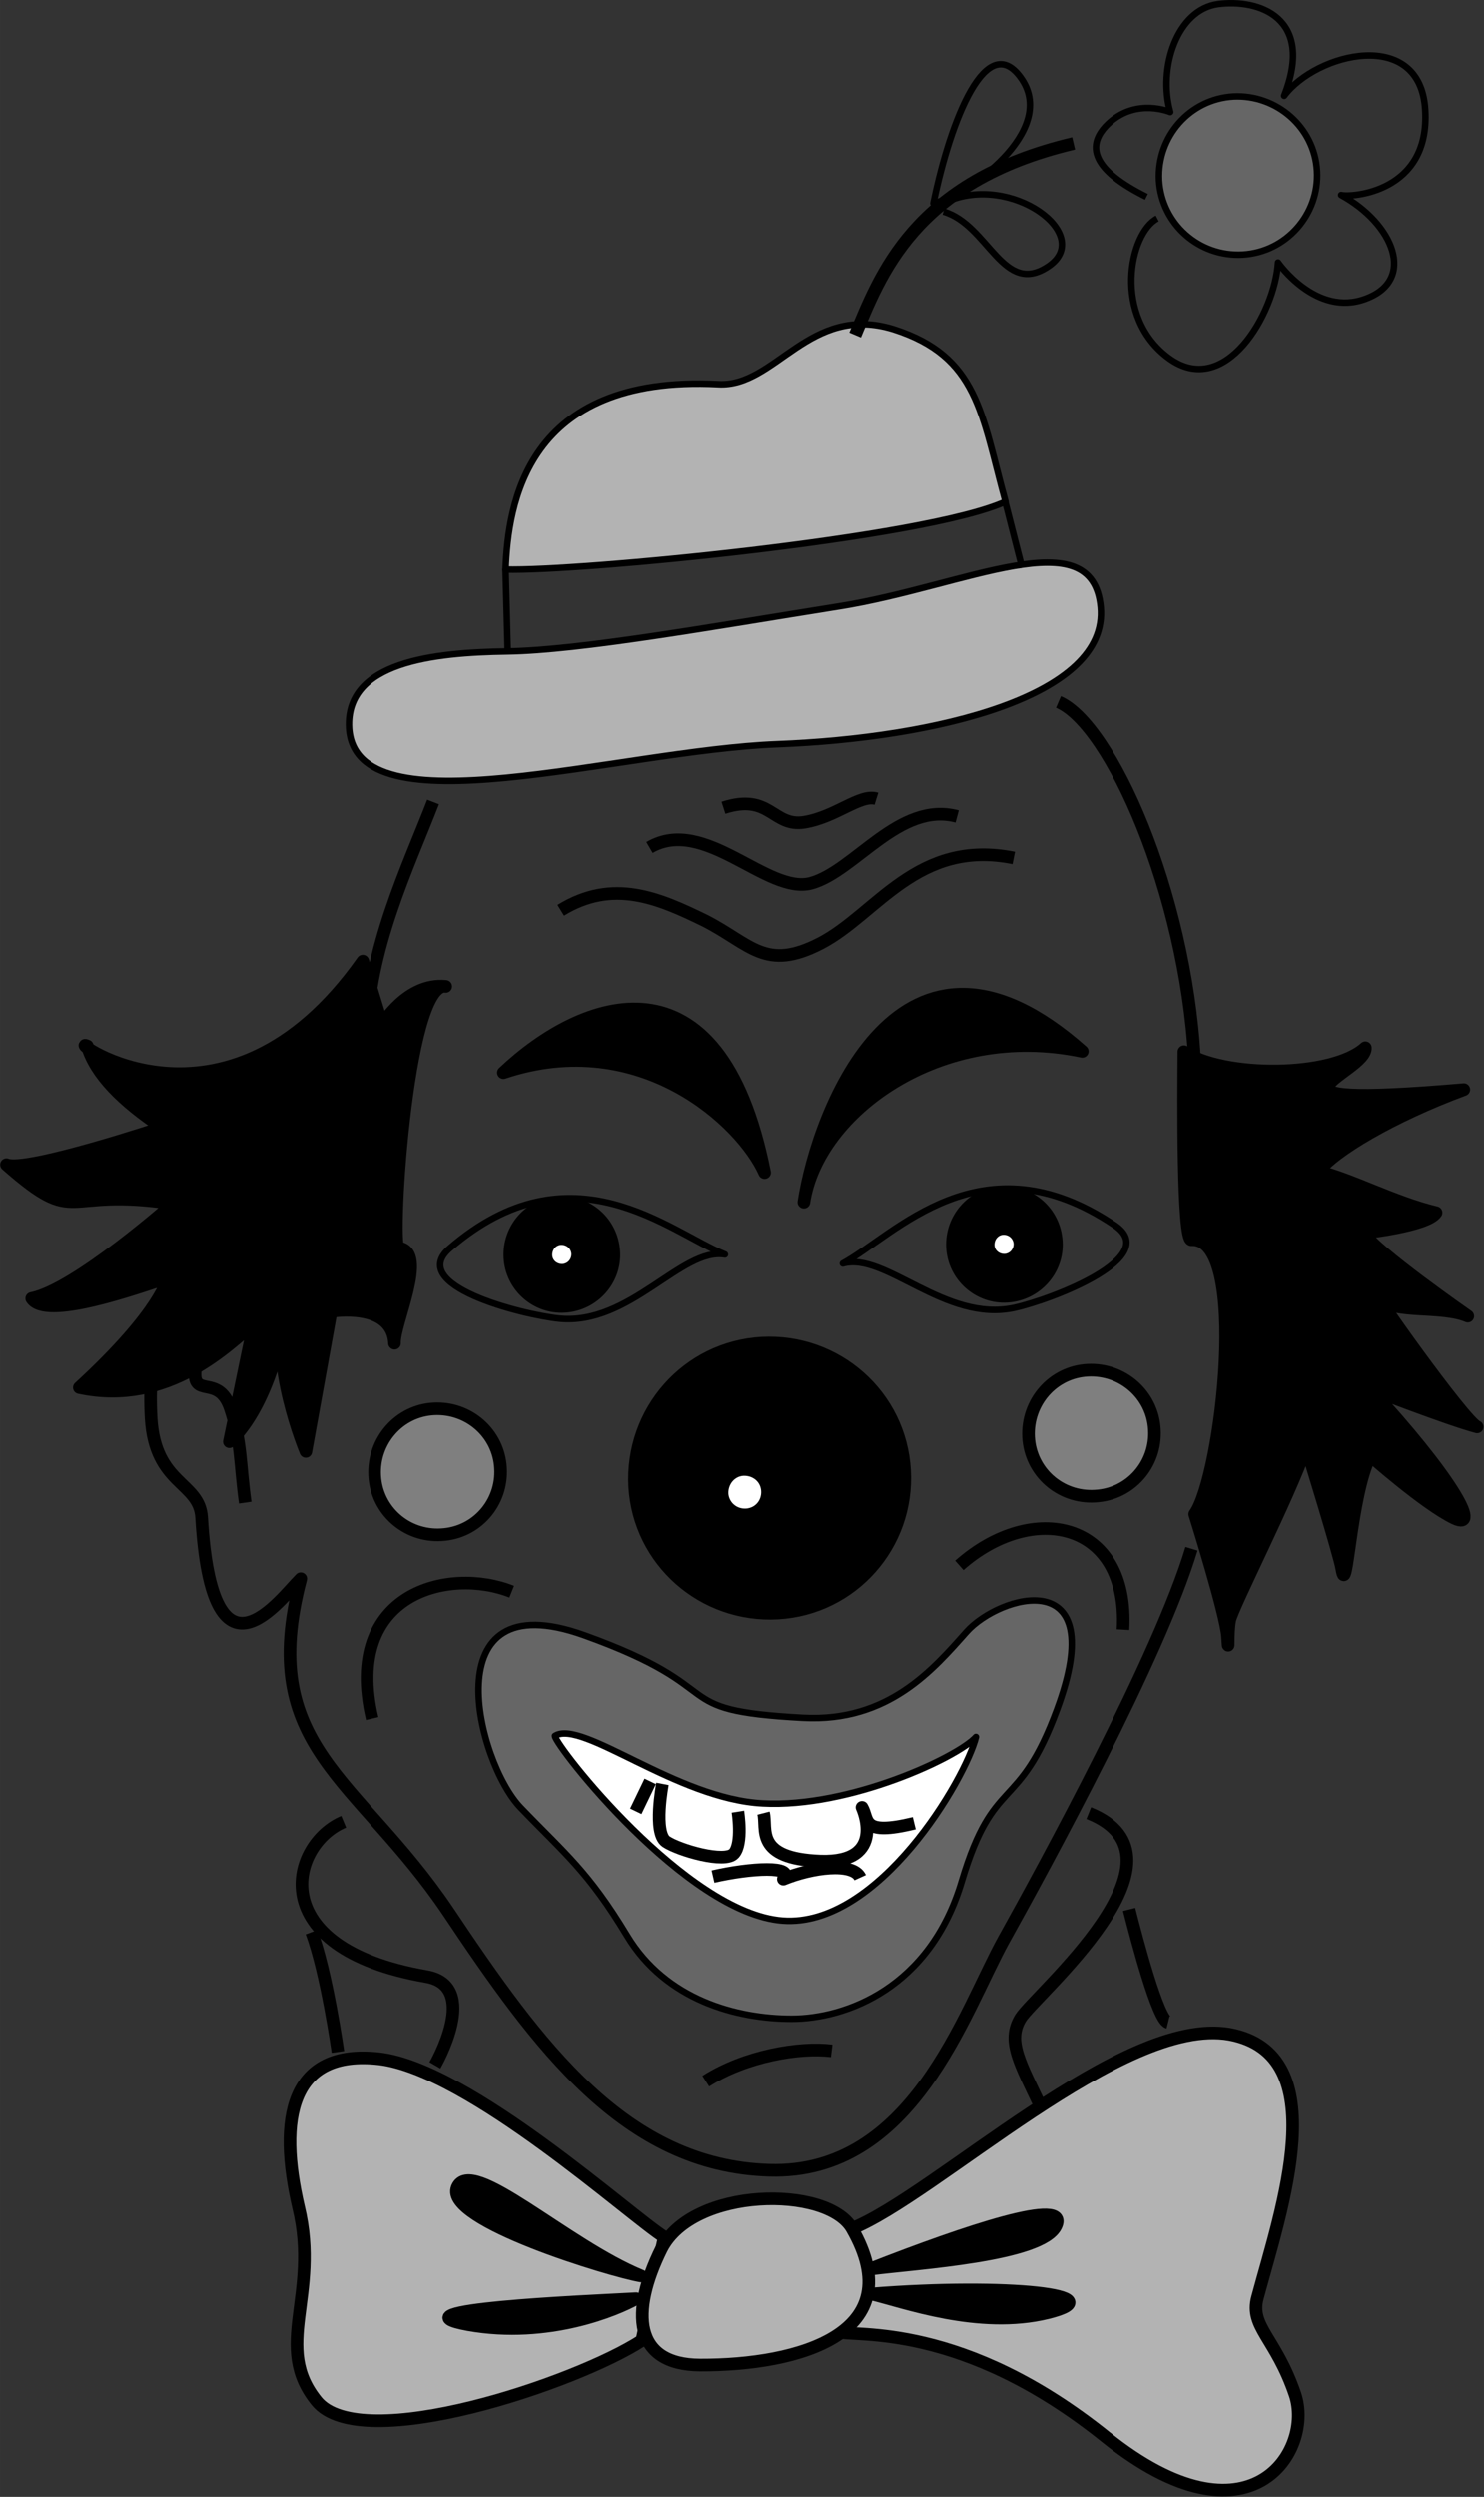 <svg xmlns="http://www.w3.org/2000/svg" xml:space="preserve" width="155.528" height="261.522" fill-rule="evenodd" stroke-linejoin="round" stroke-width="28.222" preserveAspectRatio="xMidYMid" version="1.2" viewBox="0 0 4115 6919.441"><rect x="0" y="0" width="4115" height="6919.441" fill="#333333" stroke="none"/><defs class="ClipPathGroup"><clipPath id="a" clipPathUnits="userSpaceOnUse"><path d="M0 0h21590v27940H0z"/></clipPath></defs><g class="SlideGroup"><g class="Slide" clip-path="url(#a)" transform="translate(-7355 -9401.56)"><g class="Page"><g class="Group"><g class="com.sun.star.drawing.ClosedBezierShape"><path fill="none" d="M9662 15017h1312v1304H9662z" class="BoundingBox"/><path fill="#b3b3b3" d="M9716 15578c233-93 752-591 1048-539 295 54 144 485 78 730-22 81 51 112 104 268s-124 440-524 119c-399-321-697-277-742-292z"/><path fill="none" stroke="#000" stroke-width="35" d="M9716 15578c233-93 752-591 1048-539 295 54 144 485 78 730-22 81 51 112 104 268s-124 440-524 119c-399-321-697-277-742-292z"/></g><g class="com.sun.star.drawing.ClosedBezierShape"><path fill="none" d="M8141 15086h1075v1043H8141z" class="BoundingBox"/><path fill="#b3b3b3" d="M9197 15601c-91-56-540-464-790-494-248-28-281 167-224 412 59 244-73 385 50 537s723-51 902-168z"/><path fill="none" stroke="#000" stroke-width="35" d="M9197 15601c-91-56-540-464-790-494-248-28-281 167-224 412 59 244-73 385 50 537s723-51 902-168z"/></g><g class="com.sun.star.drawing.ClosedBezierShape"><path fill="none" d="M9749 15522h557v187h-557z" class="BoundingBox"/><path d="M9767 15690c268-105 555-201 516-120-40 83-384 103-516 120z"/><path fill="none" stroke="#000" stroke-width="35" d="M9767 15690c268-105 555-201 516-120-40 83-384 103-516 120z"/></g><g class="com.sun.star.drawing.ClosedBezierShape"><path fill="none" d="M9753 15730h585v115h-585z" class="BoundingBox"/><path d="M9771 15759c379-30 681 4 489 52-191 47-400-31-489-52z"/><path fill="none" stroke="#000" stroke-width="35" d="M9771 15759c379-30 681 4 489 52-191 47-400-31-489-52z"/></g><g class="com.sun.star.drawing.ClosedBezierShape"><path fill="none" d="M8603 15427h549v301h-549z" class="BoundingBox"/><path d="M9133 15709c-208-85-471-335-510-245-38 91 430 232 510 245z"/><path fill="none" stroke="#000" stroke-width="35" d="M9133 15709c-208-85-471-335-510-245-38 91 430 232 510 245z"/></g><g class="Group"><g class="com.sun.star.drawing.ClosedBezierShape"><path fill="none" d="M9096 13105h786v786h-786z" class="BoundingBox"/><path d="M9467 13124c-207 12-363 189-352 397 12 206 189 363 397 351 206-12 363-189 351-396s-189-363-396-352z"/><path fill="none" stroke="#000" stroke-width="35" d="M9467 13124c-207 12-363 189-352 397 12 206 189 363 397 351 206-12 363-189 351-396s-189-363-396-352z"/></g></g><g class="Group"><g class="com.sun.star.drawing.ClosedBezierShape"><path fill="none" d="M9339 13456h163v163h-163z" class="BoundingBox"/><path fill="#fff" d="M9416 13474c-35 2-60 32-59 67 2 35 32 61 67 59s61-31 59-67c-2-35-31-60-67-59z"/><path fill="none" stroke="#000" stroke-width="35" d="M9416 13474c-35 2-60 32-59 67 2 35 32 61 67 59s61-31 59-67c-2-35-31-60-67-59z"/></g></g><g class="Group"><g class="com.sun.star.drawing.ClosedBezierShape"><path fill="none" d="M10189 13181h387v387h-387z" class="BoundingBox"/><path fill="#7f7f7f" d="M10371 13199c-96 5-169 88-164 185s88 170 185 164c97-5 170-88 164-185-5-96-88-169-185-164z"/><path fill="none" stroke="#000" stroke-width="35" d="M10371 13199c-96 5-169 88-164 185s88 170 185 164c97-5 170-88 164-185-5-96-88-169-185-164z"/></g></g><g class="Group"><g class="com.sun.star.drawing.ClosedBezierShape"><path fill="none" d="M8376 13288h387v387h-387z" class="BoundingBox"/><path fill="#7f7f7f" d="M8558 13306c-96 5-169 88-164 185s88 170 185 164c97-5 170-88 164-185-5-96-88-169-185-164z"/><path fill="none" stroke="#000" stroke-width="35" d="M8558 13306c-96 5-169 88-164 185s88 170 185 164c97-5 170-88 164-185-5-96-88-169-185-164z"/></g></g><g class="com.sun.star.drawing.ClosedBezierShape"><path fill="none" d="M8748 10291h1405v700H8748z" class="BoundingBox"/><path fill="#b3b3b3" d="M10143 10792c-67-244-76-403-310-478-235-73-328 162-487 152-534-27-582 336-589 514 194 6 1163-86 1386-188z"/><path fill="none" stroke="#000" stroke-width="18" d="M10143 10792c-67-244-76-403-310-478-235-73-328 162-487 152-534-27-582 336-589 514 194 6 1163-86 1386-188z"/></g><g class="com.sun.star.drawing.ClosedBezierShape"><path fill="none" d="M8313 10951h2106v625H8313z" class="BoundingBox"/><path fill="#b3b3b3" d="M8323 11419c-10-184 235-209 438-212s570-69 921-125c350-56 702-243 725 2 23 247-456 363-897 380s-1170 246-1187-45z"/><path fill="none" stroke="#000" stroke-width="18" d="M8323 11419c-10-184 235-209 438-212s570-69 921-125c350-56 702-243 725 2 23 247-456 363-897 380s-1170 246-1187-45z"/></g><g fill="none" class="com.sun.star.drawing.LineShape"><path d="M8748 10969h25v249h-25z" class="BoundingBox"/><path stroke="#000" stroke-width="18" d="m8757 10978 6 230"/></g><g fill="none" class="com.sun.star.drawing.LineShape"><path d="M10133 10782h66v203h-66z" class="BoundingBox"/><path stroke="#000" stroke-width="18" d="m10142 10791 47 184"/></g><g class="Group"><g class="com.sun.star.drawing.ClosedBezierShape"><path fill="none" d="M10559 9660h459v458h-459z" class="BoundingBox"/><path fill="#666" d="M10775 9669c-121 7-212 111-206 232 7 121 111 213 232 206s213-112 206-232c-7-121-112-212-232-206z"/><path fill="none" stroke="#000" stroke-width="18" d="M10775 9669c-121 7-212 111-206 232 7 121 111 213 232 206s213-112 206-232c-7-121-112-212-232-206z"/></g></g><g fill="none" class="com.sun.star.drawing.OpenBezierShape"><path d="M10384 9402h934v1033h-934z" class="BoundingBox"/><path stroke="#000" stroke-width="18" d="M10534 9947c-145-72-175-141-101-207 76-67 167-28 167-28-34-121 18-283 132-299 114-15 269 37 184 254 90-120 378-190 391 39 14 230-207 243-233 236 146 80 208 235 69 287-138 53-244-100-244-100-9 142-147 379-303 265-157-115-109-347-32-387"/></g><g fill="none" class="com.sun.star.drawing.ClosedBezierShape"><path d="M9933 9571h288v405h-288z" class="BoundingBox"/><path stroke="#000" stroke-width="18" d="M9943 9965c48-233 149-488 246-343 96 145-151 320-246 343z"/></g><g fill="none" class="com.sun.star.drawing.OpenBezierShape"><path d="M9962 9931h348v240h-348z" class="BoundingBox"/><path stroke="#000" stroke-width="18" d="M9971 9988c125 36 165 238 292 151s-104-259-285-178"/></g><g fill="none" class="com.sun.star.drawing.OpenBezierShape"><path d="M9708 9781h643v568h-643z" class="BoundingBox"/><path stroke="#000" stroke-width="35" d="M9726 10330c69-163 161-426 606-531"/></g><g fill="none" class="com.sun.star.drawing.OpenBezierShape"><path d="M9343 11595h461v105h-461z" class="BoundingBox"/><path stroke="#000" stroke-width="35" d="M9361 11640c130-42 136 54 224 40 87-14 155-79 200-65"/></g><g fill="none" class="com.sun.star.drawing.OpenBezierShape"><path d="M9138 11640h890v232h-890z" class="BoundingBox"/><path stroke="#000" stroke-width="35" d="M9156 11750c153-89 326 132 448 99 122-34 244-228 405-185"/></g><g fill="none" class="com.sun.star.drawing.OpenBezierShape"><path d="M8892 11752h1293v316H8892z" class="BoundingBox"/><path stroke="#000" stroke-width="35" d="M8910 11924c145-89 271-34 400 29 127 65 167 142 321 62 155-81 267-290 535-236"/></g><g fill="none" class="com.sun.star.drawing.OpenBezierShape"><path d="M8354 11606h221v685h-221z" class="BoundingBox"/><path stroke="#000" stroke-width="35" d="M8556 11624c-70 181-181 409-184 648"/></g><g fill="none" class="com.sun.star.drawing.OpenBezierShape"><path d="M10272 11329h414v1023h-414z" class="BoundingBox"/><path stroke="#000" stroke-width="35" d="M10290 11347c145 62 351 528 377 986"/></g><g class="com.sun.star.drawing.ClosedBezierShape"><path fill="none" d="M10619 12287h851v1693h-851z" class="BoundingBox"/><path d="M10659 12837c162-9 83 658 9 761 0 0 87 277 91 339 4 61-1-9 6-45s166-346 212-481c0 0 93 300 99 339 14 88 23-205 79-314 0 0 150 133 232 173 81 39-16-124-234-359 0 0 218 85 298 106-36-15-307-397-269-355s170 17 243 48c0 0-259-180-289-231 0 0 177-19 201-56-117-28-236-93-326-114 41-56 203-153 403-227-643 55-268-46-273-116-92 84-393 84-503 11-1 124-4 523 21 521z"/><path fill="none" stroke="#000" stroke-width="35" d="M10659 12837c162-9 83 658 9 761 0 0 87 277 91 339 4 61-1-9 6-45s166-346 212-481c0 0 93 300 99 339 14 88 23-205 79-314 0 0 150 133 232 173 81 39-16-124-234-359 0 0 218 85 298 106-36-15-307-397-269-355s170 17 243 48c0 0-259-180-289-231 0 0 177-19 201-56-117-28-236-93-326-114 41-56 203-153 403-227-643 55-268-46-273-116-92 84-393 84-503 11-1 124-4 523 21 521z"/></g><g fill="none" class="com.sun.star.drawing.OpenBezierShape"><path d="M7754 13092h2924v2343H7754z" class="BoundingBox"/><path stroke="#000" stroke-width="35" d="M10659 13694c-89 297-408 881-520 1082-112 202-253 652-651 640-400-12-640-343-891-718-252-373-531-454-408-921-58 57-246 324-275-170-6-99-129-90-140-275-10-185 31-222 31-222"/></g><g fill="none" class="com.sun.star.drawing.OpenBezierShape"><path d="M7878 13175h176v410h-176z" class="BoundingBox"/><path stroke="#000" stroke-width="35" d="M7897 13193c-12 89 63 14 96 110 32 95 27 157 42 263"/></g><g fill="none" class="com.sun.star.drawing.OpenBezierShape"><path d="M8355 13771h438v412h-438z" class="BoundingBox"/><path stroke="#000" stroke-width="35" d="M8774 13813c-172-69-469 1-387 351"/></g><g fill="none" class="com.sun.star.drawing.OpenBezierShape"><path d="M9997 13620h492v317h-492z" class="BoundingBox"/><path stroke="#000" stroke-width="35" d="M10015 13740c202-179 471-124 454 178"/></g><g class="com.sun.star.drawing.ClosedBezierShape"><path fill="none" d="M7355 12047h1255v1396H7355z" class="BoundingBox"/><path d="M8591 12135c-112-17-156 760-129 725 80 13-16 211-13 264-6-117-176-88-176-88l-70 388s-106-253-53-406c-44 291-159 379-159 379l68-328c-68 57-237 231-484 178 230-211 246-305 246-305-96 32-339 118-378 58 122-24 392-263 392-263-313-48-260 69-462-108 54 23 432-103 432-103-110-73-185-148-208-226-66-30 380 308 764-235l54 176s69-117 176-106z"/><path fill="none" stroke="#000" stroke-width="35" d="M8591 12135c-112-17-156 760-129 725 80 13-16 211-13 264-6-117-176-88-176-88l-70 388s-106-253-53-406c-44 291-159 379-159 379l68-328c-68 57-237 231-484 178 230-211 246-305 246-305-96 32-339 118-378 58 122-24 392-263 392-263-313-48-260 69-462-108 54 23 432-103 432-103-110-73-185-148-208-226-66-30 380 308 764-235l54 176s69-117 176-106z"/></g><g class="Group"><g class="com.sun.star.drawing.ClosedBezierShape"><path fill="none" d="M9978 12688h325v325h-325z" class="BoundingBox"/><path d="M10132 12706c-81 4-140 73-136 152 4 80 73 141 152 136 80-5 141-73 136-152-5-81-73-140-152-136z"/><path fill="none" stroke="#000" stroke-width="35" d="M10132 12706c-81 4-140 73-136 152 4 80 73 141 152 136 80-5 141-73 136-152-5-81-73-140-152-136z"/></g></g><g class="Group"><g class="com.sun.star.drawing.ClosedBezierShape"><path fill="none" d="M10077 12788h125v125h-125z" class="BoundingBox"/><path fill="#fff" d="M10136 12806c-24 1-42 22-41 47 1 24 22 42 47 41 24-2 42-22 41-47-2-24-22-42-47-41z"/><path fill="none" stroke="#000" stroke-width="35" d="M10136 12806c-24 1-42 22-41 47 1 24 22 42 47 41 24-2 42-22 41-47-2-24-22-42-47-41z"/></g></g><g fill="none" class="com.sun.star.drawing.ClosedBezierShape"><path d="M9683 12686h806v356h-806z" class="BoundingBox"/><path stroke="#000" stroke-width="18" d="M9692 12903c145-79 385-355 754-106 132 89-174 206-278 229-193 42-359-156-476-123z"/></g><g class="Group"><g class="com.sun.star.drawing.ClosedBezierShape"><path fill="none" d="M8751 12716h325v325h-325z" class="BoundingBox"/><path d="M8905 12734c79-4 147 55 152 136 5 79-56 147-136 152-79 5-148-56-152-136-4-79 55-148 136-152z"/><path fill="none" stroke="#000" stroke-width="35" d="M8905 12734c79-4 147 55 152 136 5 79-56 147-136 152-79 5-148-56-152-136-4-79 55-148 136-152z"/></g></g><g class="Group"><g class="com.sun.star.drawing.ClosedBezierShape"><path fill="none" d="M8851 12816h125v125h-125z" class="BoundingBox"/><path fill="#fff" d="M8910 12834c25-1 45 17 47 41 1 25-17 45-41 47-25 1-46-17-47-41-1-25 17-46 41-47z"/><path fill="none" stroke="#000" stroke-width="35" d="M8910 12834c25-1 45 17 47 41 1 25-17 45-41 47-25 1-46-17-47-41-1-25 17-46 41-47z"/></g></g><g fill="none" class="com.sun.star.drawing.ClosedBezierShape"><path d="M8567 12712h809v356h-809z" class="BoundingBox"/><path stroke="#000" stroke-width="18" d="M9365 12878c-154-62-425-308-763-17-119 103 198 184 304 195 196 19 339-198 459-178z"/></g><g class="com.sun.star.drawing.ClosedBezierShape"><path fill="none" d="M8673 13827h1664v1179H8673z" class="BoundingBox"/><path fill="#666" d="M9581 14162c238 13 363-136 454-238s402-193 251 215c-107 290-175 178-264 475-88 297-322 382-472 382-151 0-348-51-456-230s-173-228-295-355c-121-125-248-629 175-478 424 152 216 208 607 229z"/><path fill="none" stroke="#000" stroke-width="18" d="M9581 14162c238 13 363-136 454-238s402-193 251 215c-107 290-175 178-264 475-88 297-322 382-472 382-151 0-348-51-456-230s-173-228-295-355c-121-125-248-629 175-478 424 152 216 208 607 229z"/></g><g class="com.sun.star.drawing.ClosedBezierShape"><path fill="none" d="M8885 14196h1186v539H8885z" class="BoundingBox"/><path fill="#fff" d="M8894 14212c76-47 337 175 576 187 240 13 541-128 591-184-29 116-270 529-536 509-267-20-630-485-631-512z"/><path fill="none" stroke="#000" stroke-width="18" d="M8894 14212c76-47 337 175 576 187 240 13 541-128 591-184-29 116-270 529-536 509-267-20-630-485-631-512z"/></g><g fill="none" class="com.sun.star.drawing.OpenBezierShape"><path d="M9165 14327h259v240h-259z" class="BoundingBox"/><path stroke="#000" stroke-width="35" d="M9192 14345s-26 135 10 160c36 24 163 61 188 33s11-116 11-116"/></g><g fill="none" class="com.sun.star.drawing.OpenBezierShape"><path d="M9454 14392h455v186h-455z" class="BoundingBox"/><path stroke="#000" stroke-width="35" d="M9472 14426c11 43-27 126 158 133 187 6 115-149 115-149 20 34-4 80 145 44"/></g><g fill="none" class="com.sun.star.drawing.OpenBezierShape"><path d="M9314 14560h445v68h-445z" class="BoundingBox"/><path stroke="#000" stroke-width="35" d="M9332 14602c105-24 228-31 195 7 78-32 193-48 213-4"/></g><g fill="none" class="com.sun.star.drawing.LineShape"><path d="M9100 14320h77v120h-77z" class="BoundingBox"/><path stroke="#000" stroke-width="35" d="m9158 14338-40 83"/></g><g fill="none" class="com.sun.star.drawing.OpenBezierShape"><path d="M9294 15065h386v123h-386z" class="BoundingBox"/><path stroke="#000" stroke-width="35" d="M9312 15169c110-70 260-95 349-84"/></g><g fill="none" class="com.sun.star.drawing.OpenBezierShape"><path d="M10151 14408h348v858h-348z" class="BoundingBox"/><path stroke="#000" stroke-width="35" d="M10244 15247c-61-129-98-189-59-253 40-64 497-445 189-568"/></g><g fill="none" class="com.sun.star.drawing.OpenBezierShape"><path d="M10468 14675h145v350h-145z" class="BoundingBox"/><path stroke="#000" stroke-width="35" d="M10486 14693c22 87 80 306 108 313"/></g><g fill="none" class="com.sun.star.drawing.OpenBezierShape"><path d="M8174 14432h456v712h-456z" class="BoundingBox"/><path stroke="#000" stroke-width="35" d="M8308 14450c-147 61-229 349 229 429 152 26 24 246 24 246"/></g><g fill="none" class="com.sun.star.drawing.OpenBezierShape"><path d="M8201 14738h110v369h-110z" class="BoundingBox"/><path stroke="#000" stroke-width="35" d="M8219 14756c42 112 73 332 73 332"/></g><g class="com.sun.star.drawing.ClosedBezierShape"><path fill="none" d="M9118 15477h665v498h-665z" class="BoundingBox"/><path fill="#b3b3b3" d="M9717 15577c-69-119-441-115-528 57-86 174-78 321 107 322 275 1 588-88 421-379z"/><path fill="none" stroke="#000" stroke-width="35" d="M9717 15577c-69-119-441-115-528 57-86 174-78 321 107 322 275 1 588-88 421-379z"/></g><g class="com.sun.star.drawing.ClosedBezierShape"><path fill="none" d="M8582 15754h556v120h-556z" class="BoundingBox"/><path d="M9119 15772c-151 8-689 31-466 72 224 40 415-43 466-72z"/><path fill="none" stroke="#000" stroke-width="35" d="M9119 15772c-151 8-689 31-466 72 224 40 415-43 466-72z"/></g><g class="com.sun.star.drawing.ClosedBezierShape"><path fill="none" d="M8733 12179h761v491h-761z" class="BoundingBox"/><path d="M8751 12374c218-206 599-352 724 277-61-138-342-405-724-277z"/><path fill="none" stroke="#000" stroke-width="35" d="M8751 12374c218-206 599-352 724 277-61-138-342-405-724-277z"/></g><g class="com.sun.star.drawing.ClosedBezierShape"><path fill="none" d="M9566 12139h809v613h-809z" class="BoundingBox"/><path d="M9584 12733c38-250 268-865 772-418-394-83-734 168-772 418z"/><path fill="none" stroke="#000" stroke-width="35" d="M9584 12733c38-250 268-865 772-418-394-83-734 168-772 418z"/></g></g></g></g></g></svg>
